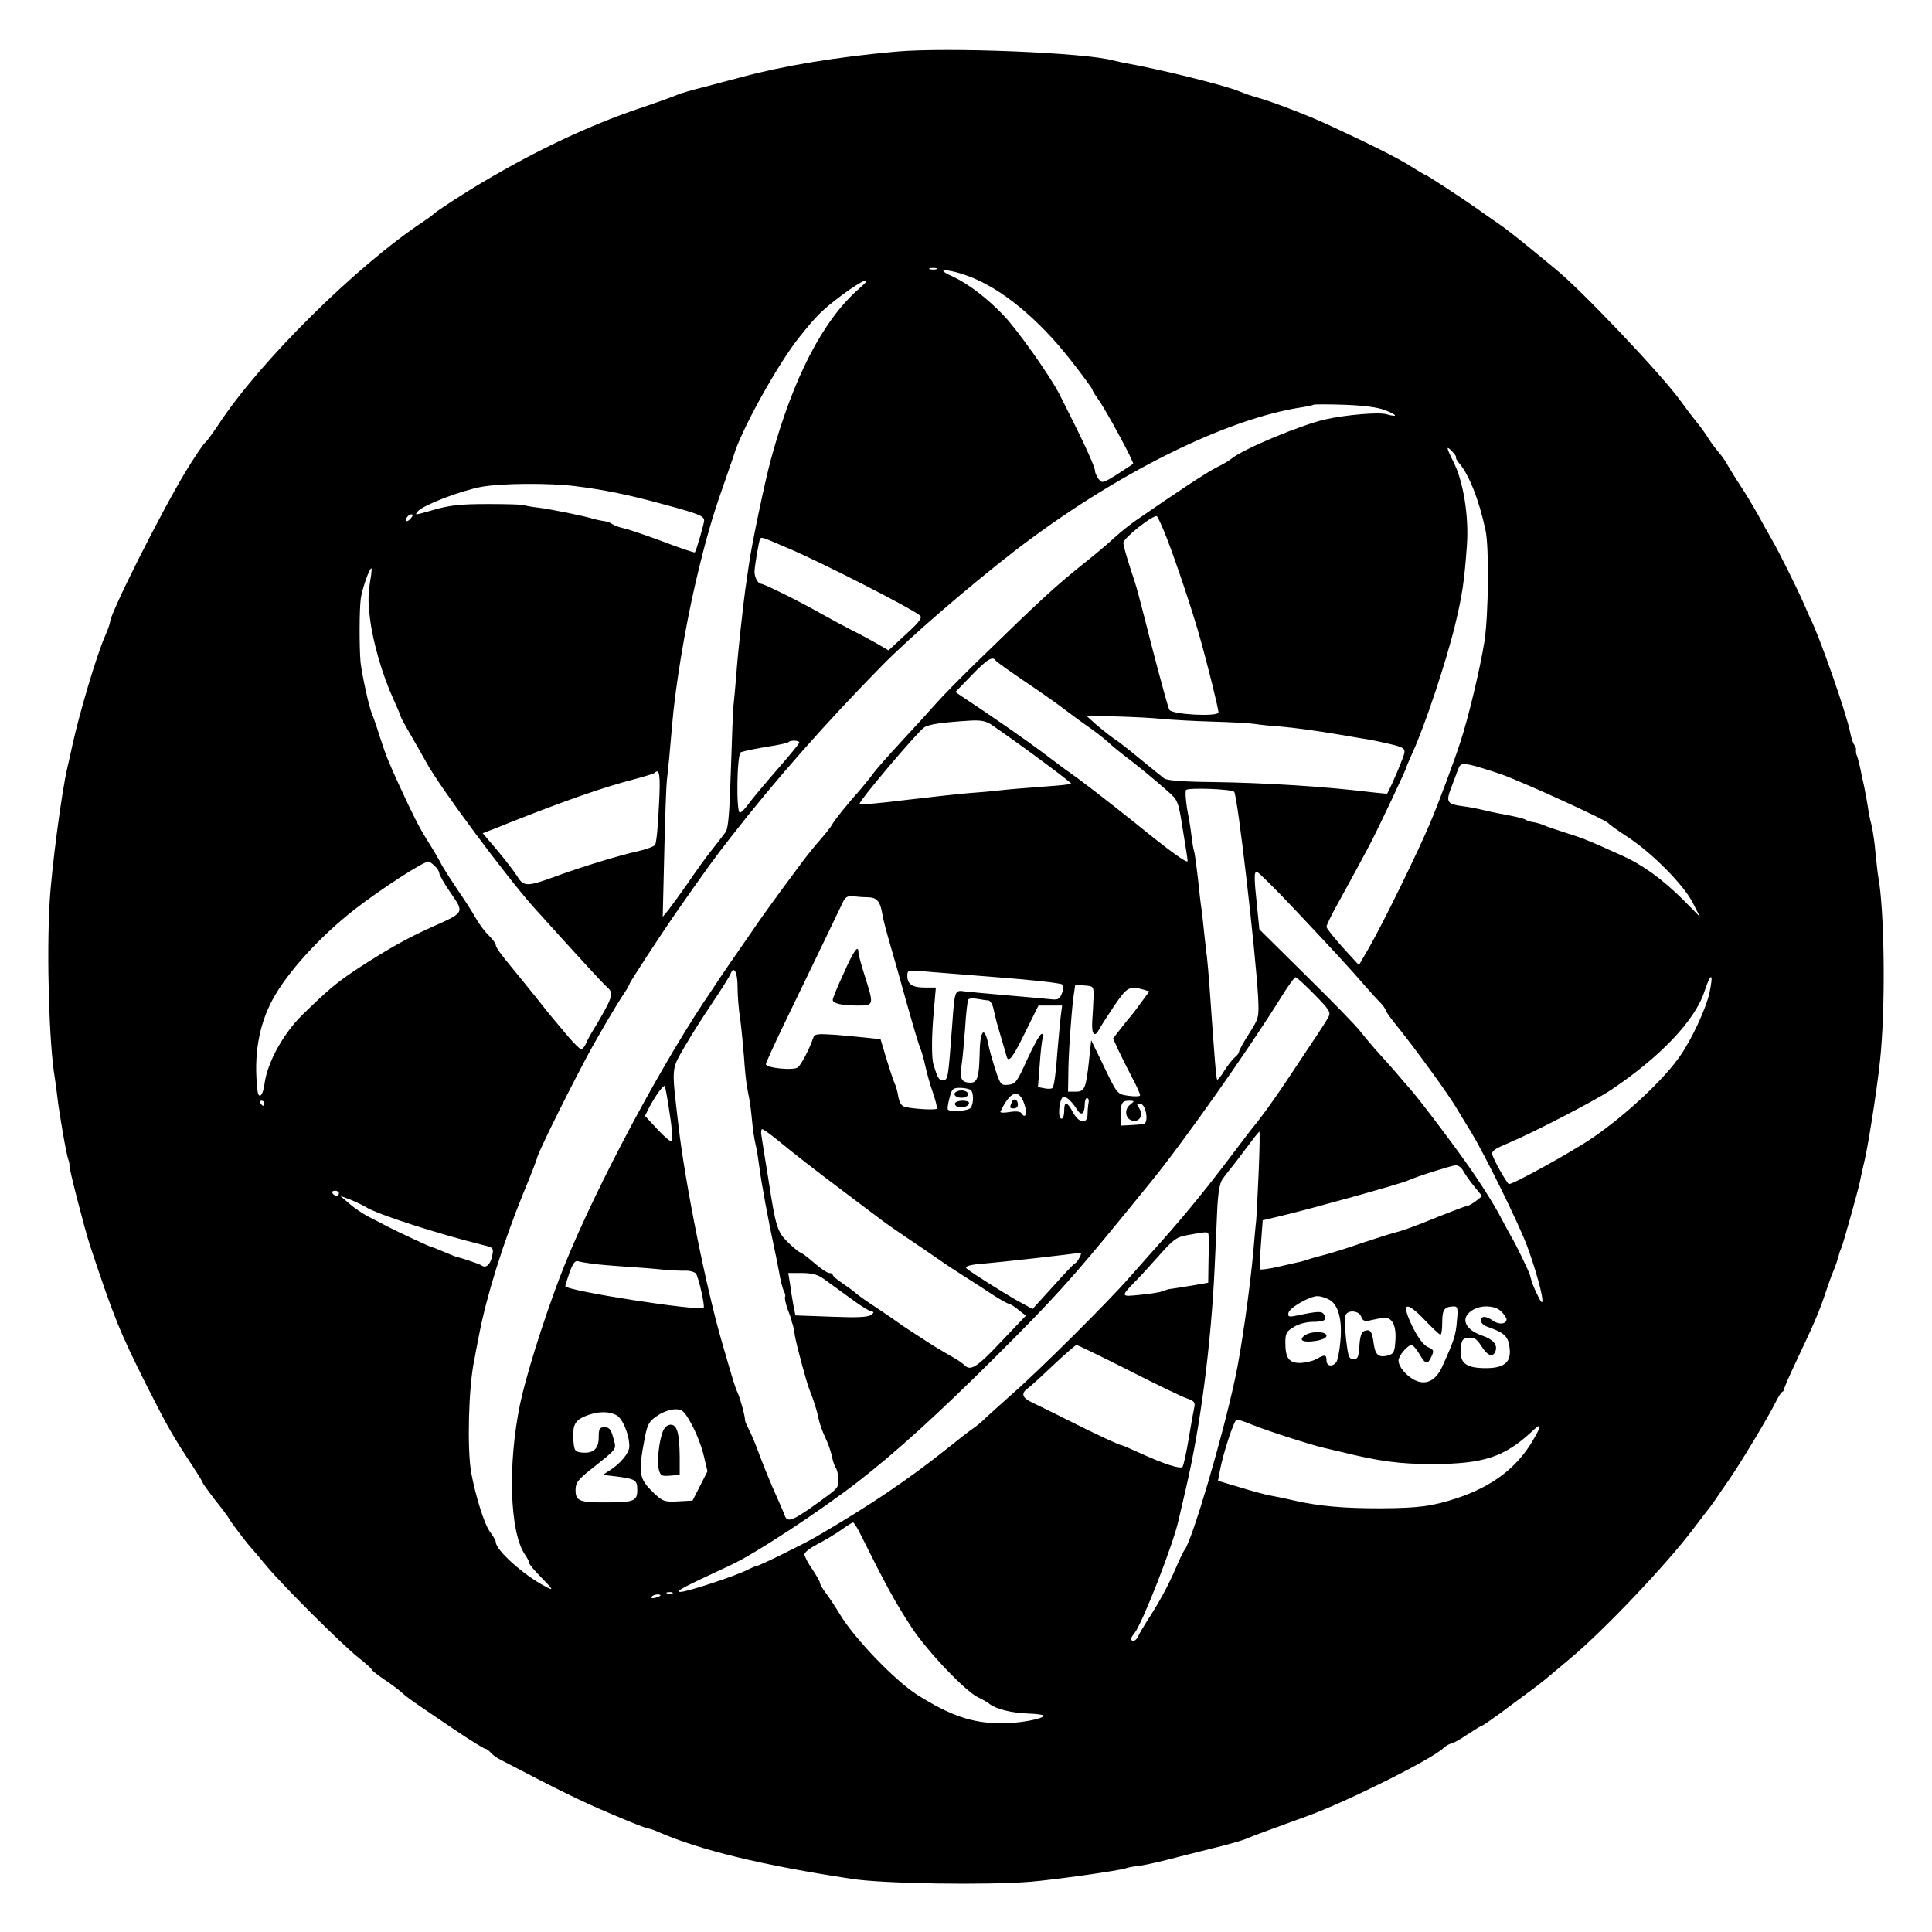 <svg xmlns="http://www.w3.org/2000/svg" fill="none" viewBox="0 0 400 400" height="400" width="400">
<path fill="black" d="M185.452 10.694C173.152 11.813 162.396 13.57 153.504 15.966C151.161 16.605 147.434 17.563 145.251 18.149C143.068 18.681 140.779 19.374 140.193 19.64C139.607 19.906 136.146 21.184 132.472 22.409C122.143 25.87 110.801 31.247 99.992 37.69C95.573 40.299 90.302 43.76 89.876 44.239C89.716 44.399 88.757 45.145 87.693 45.837C73.742 55.101 53.882 74.749 45.309 87.794C44.031 89.711 42.806 91.362 42.593 91.522C42.167 91.788 40.357 94.503 38.494 97.538C33.276 106.164 22.786 127.036 22.786 128.794C22.786 129.06 22.307 130.444 21.668 131.882C19.964 135.822 16.45 147.589 14.959 154.405C14.533 156.322 14.107 158.345 13.947 158.931C12.776 163.829 10.646 180.016 10.273 186.885C9.634 198.013 10.167 216.223 11.338 223.092C11.445 223.837 11.711 225.594 11.871 227.085C12.243 230.386 13.734 239.065 14.16 240.13C14.32 240.556 14.427 241.089 14.373 241.302C14.267 241.834 17.408 254.027 18.58 257.701C23.638 272.93 24.756 275.698 30.56 287.253C34.766 295.559 35.938 297.582 39.718 303.28C40.943 305.143 41.955 306.794 41.955 306.954C41.955 307.113 43.073 308.658 44.457 310.468C45.895 312.225 47.279 314.089 47.545 314.621C48.078 315.526 51.486 319.999 52.071 320.531C52.231 320.691 53.615 322.342 55.213 324.259C58.727 328.465 70.547 340.232 74.168 343.161C75.659 344.332 76.937 345.45 76.99 345.717C77.097 345.93 78.321 346.888 79.653 347.793C81.037 348.698 82.634 349.923 83.22 350.455C84.445 351.574 85.776 352.479 93.976 358.016C97.277 360.253 100.205 362.063 100.472 362.063C100.738 362.063 101.217 362.436 101.59 362.862C101.962 363.288 102.868 363.98 103.666 364.353C115.86 370.742 120.545 373.032 126.509 375.534C130.449 377.238 133.857 378.569 134.176 378.569C134.442 378.569 135.454 378.889 136.359 379.315C144.932 383.042 157.764 386.183 176.4 389.005C182.896 390.017 204.514 390.336 213.406 389.591C218.464 389.165 231.669 387.301 233.053 386.822C233.426 386.662 234.757 386.396 235.982 386.29C237.153 386.13 240.934 385.278 244.288 384.373C247.643 383.521 251.849 382.456 253.606 382.03C255.363 381.551 257.28 381.018 257.866 380.752C258.452 380.486 260.262 379.794 261.859 379.208C263.457 378.622 267.557 377.131 270.911 375.907C279.058 372.925 296.309 364.299 298.812 361.956C299.398 361.424 300.143 360.998 300.462 360.998C300.729 360.998 302.273 360.146 303.764 359.134C305.308 358.123 306.692 357.271 306.852 357.271C307.012 357.271 308.769 356.046 310.739 354.609C312.709 353.118 315.265 351.254 316.489 350.349C317.661 349.497 319.258 348.272 319.95 347.687C320.643 347.101 322.879 345.237 324.902 343.533C331.877 337.783 345.402 323.513 350.78 316.272C351.525 315.313 352.59 313.876 353.176 313.13C353.815 312.385 354.667 311.16 355.199 310.415C355.678 309.669 356.85 308.019 357.755 306.687C359.885 303.706 366.168 293.323 367.552 290.447C368.138 289.276 368.777 288.211 369.043 288.158C369.256 288.051 369.416 287.732 369.416 287.519C369.416 287.253 370.587 284.59 372.025 281.555C375.539 274.154 376.764 271.332 377.988 267.552C378.574 265.795 379.266 263.878 379.532 263.292C379.905 262.44 380.544 260.63 380.863 259.299C380.917 259.139 381.076 258.66 381.289 258.234C381.662 257.275 384.804 246.147 385.07 244.656C385.176 244.07 385.656 241.887 386.135 239.864C387.146 235.178 389.063 222.506 389.436 217.554C390.394 206.053 390.075 188.216 388.904 181.666C388.797 181.187 388.531 178.951 388.318 176.768C388.158 174.585 387.732 171.869 387.466 170.751C387.146 169.633 386.827 167.982 386.721 167.024C386.561 166.066 386.241 164.255 385.975 162.924C385.656 161.593 385.283 159.783 385.123 158.931C384.91 158.025 384.644 156.96 384.484 156.535C384.271 156.109 384.218 155.523 384.271 155.257C384.324 155.044 384.165 154.564 383.898 154.192C383.632 153.872 383.26 152.701 383.047 151.583C382.354 147.909 376.604 131.403 374.74 127.888C374.527 127.356 373.888 126.025 373.409 124.853C372.184 122.031 368.297 114.204 366.753 111.542C366.061 110.37 364.783 108.081 363.931 106.484C363.026 104.886 361.482 102.277 360.417 100.68C359.352 99.082 358.181 97.166 357.755 96.42C357.382 95.675 356.53 94.45 355.891 93.705C355.252 92.959 354.241 91.628 353.708 90.776C353.176 89.871 352.058 88.327 351.206 87.315C350.407 86.303 348.81 84.227 347.745 82.736C343.591 77.092 327.192 59.84 322.08 55.74C320.962 54.782 318.247 52.599 316.117 50.842C313.987 49.085 311.378 47.061 310.26 46.316C309.195 45.571 307.012 44.08 305.468 42.961C301.687 40.352 295.351 36.199 295.085 36.199C294.978 36.199 293.647 35.401 292.103 34.442C289.494 32.738 283.051 29.544 274.479 25.603C270.698 23.846 263.457 21.077 260.262 20.172C259.25 19.906 257.546 19.32 256.535 18.894C253.287 17.563 239.603 14.209 232.574 12.984C231.829 12.824 230.87 12.611 230.444 12.505C224.747 10.908 196.207 9.736 185.452 10.694ZM193.865 55.74C193.492 55.847 192.853 55.847 192.533 55.74C192.161 55.581 192.427 55.474 193.172 55.474C193.918 55.474 194.184 55.581 193.865 55.74ZM200.361 57.125C207.176 59.574 214.897 65.91 221.659 74.536C224.161 77.731 226.185 80.5 226.185 80.713C226.185 80.926 226.77 81.831 227.409 82.736C228.794 84.546 234.917 95.834 234.598 96.047C234.544 96.101 233.053 97.059 231.35 98.177C228.368 100.041 228.155 100.094 227.463 99.189C227.09 98.656 226.717 97.911 226.717 97.538C226.717 96.58 224.161 91.096 219.316 81.565C217.399 77.837 210.53 68.093 207.708 65.218C204.354 61.704 200.414 58.722 197.326 57.285C196.207 56.805 195.302 56.273 195.302 56.113C195.302 55.687 197.911 56.22 200.361 57.125ZM177.891 59.734C170.383 66.283 164.207 78.21 159.628 95.036C158.35 99.721 155.634 112.713 155.102 116.6C154.835 118.198 154.622 120.008 154.516 120.594C153.984 123.948 152.706 135.662 152.439 139.762C152.226 142.371 151.96 145.246 151.854 146.152C151.747 147.004 151.534 153.02 151.321 159.463C151.055 168.089 150.789 171.443 150.256 172.242C149.83 172.828 148.552 174.478 147.381 175.969C146.21 177.407 143.973 180.548 142.376 182.891C140.725 185.234 138.915 187.737 138.329 188.482L137.211 189.813L137.531 176.502C137.69 169.154 137.957 162.445 138.063 161.593C138.329 159.463 138.755 154.99 139.128 150.411C139.767 142.478 141.79 130.125 144.08 120.327C146.05 111.968 147.434 107.176 149.564 101.106C150.736 97.751 151.747 94.769 151.854 94.503C153.185 89.551 160.959 75.441 165.538 69.744C169.159 65.218 170.277 64.153 174.217 61.172C178.69 57.817 181.245 56.859 177.891 59.734ZM286.778 84.919C289.334 85.931 289.547 86.463 287.098 85.771C285.447 85.292 278.685 85.877 274.372 86.836C269.26 88.007 257.387 92.959 254.937 94.983C254.511 95.355 253.074 96.207 251.743 96.846C249.666 97.911 243.543 101.958 235.236 107.708C233.905 108.613 231.882 110.264 230.711 111.329C229.539 112.447 226.93 114.63 224.854 116.281C218.358 121.499 216.174 123.469 201.692 137.579C198.603 140.614 195.142 144.128 193.971 145.459C192.8 146.791 189.605 150.305 186.836 153.287C184.067 156.268 181.458 159.25 180.979 159.889C180.553 160.528 179.328 162.019 178.317 163.243C175.548 166.332 172.726 169.846 172.194 170.858C171.927 171.337 170.862 172.668 169.797 173.893C168.733 175.064 167.082 177.141 166.124 178.419C165.165 179.696 163.248 182.305 161.864 184.169C160.479 186.033 158.509 188.801 157.444 190.292C152.173 197.906 149.191 202.219 148.712 202.965C148.446 203.391 147.115 205.414 145.73 207.437C134.975 223.731 121.397 249.768 115.647 265.103C112.292 274.048 108.831 285.123 107.66 290.767C105.104 303.226 105.53 317.017 108.618 321.756C109.151 322.501 109.577 323.353 109.577 323.62C109.577 323.886 110.695 325.217 112.026 326.548C114.635 329.21 114.741 329.477 112.718 328.358C108.299 326.016 102.655 320.904 102.655 319.307C102.655 318.987 102.122 318.029 101.43 317.124C100.259 315.579 98.395 309.509 97.543 304.824C96.691 299.819 97.011 287.04 98.182 281.662C98.288 280.916 98.768 278.52 99.194 276.337C100.738 268.297 104.199 257.222 108.299 247.159C109.896 243.325 111.174 239.971 111.174 239.811C111.174 239.172 116.232 228.789 120.918 219.897C123.048 215.797 127.627 207.97 129.384 205.414C129.916 204.615 130.342 203.817 130.342 203.71C130.342 203.391 136.998 193.221 140.299 188.482C146.476 179.643 147.913 177.673 151.321 173.307C160.692 161.273 171.129 149.506 182.523 137.899C188.487 131.829 200.307 121.659 209.891 114.204C230.604 98.231 253.926 86.57 269.846 84.28C270.858 84.12 271.816 83.907 271.923 83.801C272.029 83.694 274.905 83.694 278.312 83.801C282.519 83.961 285.234 84.333 286.778 84.919ZM301.474 94.716C301.368 94.823 301.581 95.302 302.007 95.781C304.083 98.124 306.16 103.289 307.544 109.678C308.343 113.193 308.183 127.356 307.331 132.84C306.426 138.537 303.923 148.974 302.273 153.872C301.048 157.653 297.8 166.385 296.096 170.378C293.7 176.129 286.246 191.357 283.477 196.149L281.347 199.823L277.993 196.149C276.182 194.126 274.638 192.209 274.638 191.89C274.638 191.57 275.597 189.547 276.821 187.364C280.069 181.454 281.72 178.419 283.584 174.904C285.5 171.23 291.144 159.25 291.144 158.931C291.144 158.824 291.73 157.44 292.422 155.896C294.978 150.358 299.451 136.887 301.261 129.379C302.752 123.256 303.178 120.274 303.71 112.873C304.136 106.856 302.965 99.668 300.942 95.675C299.398 92.586 299.344 92.107 300.675 93.492C301.208 94.024 301.581 94.61 301.474 94.716ZM118.895 100.627C124.965 101.372 129.97 102.384 137.158 104.354C144.506 106.324 145.784 106.803 145.784 107.761C145.784 108.4 144.186 113.938 143.867 114.364C143.814 114.47 140.885 113.512 137.424 112.181C133.963 110.903 130.289 109.625 129.277 109.412C128.266 109.199 127.148 108.773 126.775 108.507C126.455 108.241 125.604 107.921 124.911 107.868C124.219 107.761 123.314 107.548 122.888 107.442C121.397 106.91 114.102 105.419 111.44 105.099C110.003 104.939 108.618 104.673 108.405 104.567C108.245 104.46 104.997 104.354 101.217 104.354C95.307 104.354 93.124 104.567 89.343 105.685C85.776 106.697 85.829 106.697 86.521 105.845C87.639 104.567 95.36 101.585 99.726 100.786C103.879 100.041 113.623 99.988 118.895 100.627ZM85.084 107.282C84.711 107.761 84.285 107.974 84.178 107.868C83.806 107.495 84.551 106.484 85.19 106.484C85.51 106.484 85.51 106.803 85.084 107.282ZM241.519 111.276C243.436 116.174 246.951 126.664 248.441 132.041C249.986 137.473 252.275 146.737 252.275 147.483C252.275 148.441 242.638 147.962 242.105 146.95C241.839 146.524 240.348 140.987 238.697 134.704C235.183 121.02 235.662 122.617 233.959 117.452C233.213 115.163 232.574 112.873 232.574 112.394C232.574 111.382 239.017 106.324 239.549 106.91C239.762 107.123 240.668 109.093 241.519 111.276ZM163.195 113.512C170.01 116.387 188.54 125.865 190.457 127.409C190.989 127.888 190.457 128.687 187.528 131.349L183.961 134.651L181.778 133.373C180.553 132.68 178.157 131.349 176.4 130.497C174.643 129.592 171.874 128.101 170.277 127.196C165.911 124.694 158.19 120.86 157.551 120.86C156.912 120.86 156.113 119.316 156.22 118.198C156.326 116.653 157.125 112.074 157.338 111.648C157.657 111.116 157.498 111.063 163.195 113.512ZM76.831 119.103C76.192 122.883 76.138 124.321 76.618 128.155C77.203 132.947 79.173 139.762 81.41 144.661C82.261 146.524 82.954 148.175 82.954 148.335C82.954 148.494 83.965 150.358 85.19 152.435C86.415 154.564 87.799 156.96 88.278 157.866C90.941 162.818 104.891 181.613 110.641 188.003C119.906 198.279 124.911 203.71 125.71 204.402C127.201 205.627 126.881 206.532 122.515 213.774C122.143 214.359 121.61 215.371 121.344 216.01C121.024 216.702 120.598 217.235 120.332 217.235C120.066 217.235 118.788 215.957 117.51 214.466C116.232 212.922 114.848 211.271 114.475 210.845C114.102 210.419 112.505 208.449 111.014 206.532C109.47 204.615 106.968 201.527 105.477 199.717C103.933 197.906 102.655 196.096 102.655 195.723C102.655 195.351 102.016 194.499 101.27 193.753C100.525 193.061 99.247 191.41 98.501 190.079C97.756 188.748 96.105 186.192 94.881 184.435C93.656 182.625 92.112 180.229 91.473 179.111C90.887 177.939 89.556 175.703 88.544 174.106C86.734 171.23 85.563 168.888 82.688 162.658C80.345 157.546 79.919 156.481 78.641 152.541C78.002 150.465 77.256 148.335 76.99 147.749C76.351 146.205 74.914 139.549 74.647 137.1C74.381 134.012 74.381 126.238 74.701 123.895C74.967 121.978 76.458 117.665 76.884 117.665C76.99 117.665 76.937 118.304 76.831 119.103ZM206.164 136.78C206.324 137.047 209.199 139.07 212.501 141.306C215.749 143.489 219.529 146.152 220.86 147.217C222.191 148.228 224.215 149.719 225.386 150.518C226.557 151.316 228.368 152.701 229.379 153.606C230.391 154.564 231.882 155.736 232.627 156.322C234.811 157.919 239.549 161.806 241.839 163.882C243.862 165.64 243.969 165.906 244.874 171.656C245.406 174.904 245.886 177.886 245.886 178.259C245.886 178.898 242.212 176.235 234.811 170.219C229.273 165.799 223.842 161.593 221.393 159.889C220.647 159.41 218.145 157.493 215.802 155.736C212.234 153.074 205.366 148.281 199.136 144.182L197.805 143.276L201.159 139.815C204.407 136.461 205.525 135.769 206.164 136.78ZM240.827 148.867C242.584 149.027 247.164 149.293 250.944 149.4C254.778 149.506 258.718 149.719 259.729 149.879C260.741 150.039 263.137 150.305 265.001 150.411C268.462 150.731 272.083 151.21 278.099 152.222C279.856 152.541 282.146 152.914 283.158 153.074C284.169 153.233 286.352 153.712 287.95 154.085C290.399 154.671 290.878 154.937 290.772 155.842C290.665 156.641 288.376 162.125 287.204 164.308C287.151 164.362 285.607 164.202 283.69 163.989C273.999 162.818 262.072 162.072 250.944 161.912C244.874 161.859 241.626 161.593 241.04 161.167C240.561 160.794 238.431 159.09 236.301 157.333C234.172 155.576 231.722 153.606 230.764 153.02C229.859 152.381 228.155 151.05 226.983 150.039L224.907 148.175L231.243 148.335C234.757 148.441 239.07 148.654 240.827 148.867ZM205.259 150.039C211.489 154.298 221.925 162.072 221.765 162.232C221.606 162.338 220.221 162.551 218.677 162.658C212.234 163.137 207.708 163.51 206.218 163.723C205.366 163.829 202.81 164.042 200.627 164.202C198.444 164.362 192.48 165.054 187.422 165.64C182.363 166.278 178.051 166.651 177.944 166.491C177.571 166.119 189.818 151.689 191.309 150.624C192.32 149.932 195.036 149.559 200.999 149.187C203.076 149.08 204.141 149.293 205.259 150.039ZM165.485 153.712C165.485 153.979 163.355 156.535 160.799 159.463C158.243 162.392 155.581 165.586 154.942 166.491C154.25 167.45 153.451 168.249 153.185 168.249C152.386 168.249 152.546 156.002 153.398 155.736C154.303 155.416 156.752 154.937 160.054 154.405C161.651 154.138 163.035 153.819 163.248 153.659C163.674 153.18 165.485 153.287 165.485 153.712ZM310.845 160.315C315.691 162.072 332.57 169.793 332.996 170.432C333.102 170.645 334.966 171.976 337.096 173.36C342.101 176.661 348.543 183.157 350.46 186.885L351.951 189.813L348.33 186.139C344.177 182.039 340.024 179.004 335.818 177.141C328.896 173.999 327.671 173.52 324.263 172.455C322.293 171.816 320.217 171.124 319.631 170.858C319.045 170.591 318.087 170.325 317.501 170.219C316.915 170.165 316.223 169.952 315.904 169.739C315.371 169.42 313.508 168.994 310.579 168.462C309.727 168.302 308.13 167.982 307.118 167.716C306.053 167.45 304.136 167.077 302.859 166.917C299.664 166.491 299.344 166.066 300.356 163.35C300.835 162.072 301.474 160.368 301.794 159.516C302.326 158.132 302.486 158.025 304.349 158.345C305.414 158.558 308.343 159.463 310.845 160.315ZM136.412 167.024C136.253 171.071 135.88 174.638 135.614 174.958C135.348 175.277 133.75 175.863 132.1 176.235C128.213 177.087 120.172 179.537 114.582 181.613C109.151 183.583 108.352 183.583 107.074 181.4C106.488 180.495 104.678 178.099 102.974 176.076L99.939 172.508L101.324 171.976C102.069 171.71 103.826 171.017 105.21 170.432C116.924 165.799 124.752 163.03 131.354 161.327C133.537 160.741 135.454 160.155 135.56 159.995C136.572 158.984 136.785 160.528 136.412 167.024ZM255.523 163.936C256.215 164.681 259.942 196.895 260.475 206.373C260.688 210.685 260.635 210.792 258.611 213.987C257.44 215.797 256.535 217.501 256.535 217.714C256.535 217.98 256.162 218.513 255.683 218.885C255.204 219.311 254.192 220.536 253.5 221.654C252.808 222.825 252.115 223.624 252.009 223.518C251.796 223.358 251.53 220.11 250.411 204.189C250.252 201.847 249.986 199.078 249.879 198.066C249.719 197.055 249.506 194.765 249.293 193.008C249.134 191.251 248.867 189.068 248.761 188.216C248.601 187.311 248.282 184.435 248.015 181.826C247.696 179.164 247.376 176.661 247.217 176.235C247.057 175.809 246.844 174.372 246.684 173.041C246.525 171.71 246.312 170.272 246.205 169.846C245.566 166.598 245.3 163.989 245.566 163.563C245.886 163.03 254.991 163.35 255.523 163.936ZM89.982 179.27C90.515 179.75 90.941 180.442 90.941 180.761C90.941 181.134 92.005 182.998 93.337 184.914C96.159 189.014 96.212 188.908 89.397 191.943C84.285 194.232 80.345 196.469 74.168 200.462C69.695 203.444 68.311 204.562 62.667 210.046C58.674 213.933 55.373 219.95 54.787 224.263C54.467 226.925 53.509 227.777 53.296 225.647C52.497 218.566 53.562 212.283 56.437 206.958C59.472 201.314 66.235 193.913 73.37 188.322C78.96 184.009 87.639 178.365 88.757 178.365C88.864 178.365 89.45 178.738 89.982 179.27ZM268.089 188.322C276.076 196.788 279.803 200.835 282.678 204.189C283.69 205.308 285.021 206.852 285.713 207.491C286.352 208.183 286.885 208.928 286.885 209.141C286.885 209.354 287.79 210.632 288.908 212.017C293.008 217.075 299.877 226.553 301.527 229.375C301.794 229.854 303.231 232.197 304.669 234.539C307.438 239.119 314.2 252.856 316.063 257.701C318.885 265.209 320.536 272.93 318.3 268.084C317.714 266.913 317.182 265.582 317.075 265.156C316.969 264.73 316.809 264.197 316.756 263.984C316.596 263.292 313.508 256.956 312.922 256.104C312.656 255.678 311.964 254.347 311.325 253.175C309.94 250.46 308.29 247.691 305.255 243.165C302.273 238.746 294.339 228.203 292.209 225.754C291.57 225.009 289.92 223.145 288.589 221.548C287.204 220.003 285.394 217.98 284.542 217.022C283.743 216.116 282.412 214.519 281.613 213.507C280.868 212.496 275.863 207.331 270.485 202.06L260.741 192.422L260.262 187.683C259.623 181.666 259.623 180.495 260.209 180.495C260.475 180.495 264.042 184.009 268.089 188.322ZM179.701 185.766C181.618 185.82 182.257 186.618 182.736 189.547C182.896 190.559 183.641 193.327 184.334 195.67C185.026 198.013 186.57 203.497 187.795 207.917C189.019 212.283 190.244 216.383 190.51 216.968C190.776 217.554 191.256 219.205 191.575 220.696C191.894 222.133 192.587 224.689 193.172 226.286C193.705 227.884 194.078 229.321 193.971 229.534C193.758 229.854 189.552 229.641 187.528 229.215C186.676 229.055 186.25 228.416 185.984 227.032C185.824 225.967 185.452 224.689 185.185 224.21C184.973 223.731 184.227 221.494 183.535 219.258L182.31 215.158L179.861 214.892C178.53 214.732 175.495 214.466 173.099 214.253C169.105 213.987 168.679 214.04 168.36 214.892C167.614 217.128 165.911 220.376 165.218 220.962C164.366 221.707 158.563 221.122 158.563 220.323C158.563 220.057 160.266 216.329 162.343 212.017C164.42 207.704 167.934 200.462 170.117 195.936C172.3 191.41 174.323 187.151 174.643 186.512C175.069 185.713 175.601 185.447 176.613 185.553C177.358 185.66 178.743 185.766 179.701 185.766ZM152.706 204.349C152.706 206 152.919 208.928 153.238 210.845C153.504 212.762 153.824 216.329 154.037 218.832C154.196 221.335 154.463 223.944 154.622 224.689C154.729 225.434 154.942 226.606 155.102 227.351C155.261 228.097 155.528 230.12 155.687 231.877C155.847 233.634 156.167 235.924 156.433 236.936C156.699 237.947 157.019 240.13 157.231 241.728C157.551 244.496 159.202 253.335 160.213 257.968C160.479 259.139 160.959 261.535 161.278 263.239C161.544 264.943 162.024 266.806 162.29 267.286C162.556 267.818 162.663 268.351 162.556 268.457C162.396 268.617 162.609 269.735 163.035 270.96C163.514 272.184 163.887 273.249 163.887 273.409C163.887 273.569 163.994 273.941 164.153 274.314C164.26 274.687 164.473 275.698 164.579 276.604C164.952 278.68 167.029 286.401 167.614 287.785C168.413 289.755 169.159 292.045 169.478 293.749C169.691 294.707 170.277 296.411 170.862 297.636C171.448 298.807 172.034 300.564 172.247 301.523C172.407 302.428 172.779 303.493 172.992 303.812C173.258 304.132 173.525 305.143 173.578 306.102C173.738 307.699 173.418 308.125 171.342 309.669C164.26 314.887 163.035 315.473 162.45 313.716C162.29 313.237 161.491 311.373 160.692 309.616C159.894 307.859 158.456 304.398 157.498 301.895C156.593 299.393 155.474 296.73 155.048 295.932C154.622 295.133 154.25 294.281 154.25 294.068C154.303 293.323 153.238 289.436 152.706 288.318C152.226 287.306 151.907 286.294 149.564 278.201C146.263 266.966 141.843 245.082 140.459 232.942C139.021 220.696 138.968 221.548 141.684 216.809C143.015 214.466 145.677 210.313 147.541 207.544C149.404 204.775 151.108 202.06 151.268 201.58C151.96 199.823 152.706 201.314 152.706 204.349ZM206.431 202.326C213.565 202.858 219.635 203.55 219.902 203.817C220.168 204.083 220.168 204.882 219.848 205.68C219.369 206.905 219.05 207.065 217.293 206.852C216.174 206.745 212.181 206.373 208.347 206.053C204.567 205.734 200.627 205.361 199.722 205.254C197.698 204.935 197.645 205.041 197.166 211.91C196.261 223.837 196.314 223.624 195.089 223.624C194.397 223.624 194.078 223.092 193.279 220.429C192.853 219.098 192.853 214.626 193.332 209.354L193.758 204.456H191.415C188.859 204.456 187.848 203.763 187.848 202.006C187.848 200.888 188.008 200.835 190.67 201.048C192.161 201.208 199.296 201.74 206.431 202.326ZM272.136 205.893C275.224 209.035 275.543 209.567 275.064 210.526C274.532 211.537 272.881 214.04 266.119 224.157C263.563 227.99 260.848 231.717 259.304 233.528C258.824 234.114 257.227 236.243 255.736 238.213C250.411 245.295 245.726 251.099 240.561 256.903C238.964 258.66 235.982 262.068 233.905 264.41C229.379 269.575 215.216 283.685 209.412 288.744C207.069 290.82 204.673 293.003 204.034 293.589C203.449 294.228 202.277 295.186 201.425 295.772C200.574 296.358 198.124 298.275 195.941 300.032C187.954 306.368 180.287 311.586 168.946 318.188C166.39 319.679 157.072 324.259 156.539 324.259C156.326 324.259 155.528 324.631 154.676 325.057C152.28 326.282 142.269 329.583 140.885 329.583C139.66 329.53 141.098 328.784 151.374 323.992C156.326 321.703 169.691 312.917 177.678 306.741C185.665 300.511 194.131 292.844 206.164 280.863C218.091 268.989 221.978 264.677 232.894 251.312C235.396 248.224 237.792 245.295 238.271 244.709C244.927 236.563 258.452 217.394 265.267 206.426C266.651 204.189 267.983 202.326 268.249 202.326C268.462 202.326 270.219 203.923 272.136 205.893ZM353.921 205.574C353.282 208.609 350.354 214.998 347.958 218.459C344.656 223.358 336.616 230.866 329.748 235.551C325.754 238.32 312.869 245.455 312.39 245.135C311.91 244.869 309.408 240.45 308.982 239.119C308.769 238.32 309.354 237.894 312.283 236.669C317.235 234.593 330.227 227.884 333.475 225.701C343.751 218.832 350.993 211.218 352.909 205.201C354.241 201.154 354.826 201.367 353.921 205.574ZM226.398 206.585C226.344 207.917 226.238 210.1 226.131 211.484C225.972 214.146 226.611 214.892 227.516 213.188C227.835 212.602 229.22 210.419 230.657 208.289C233.32 204.349 233.799 204.083 236.727 204.882L237.952 205.254L236.195 207.65C235.236 208.982 234.331 210.153 234.172 210.313C234.012 210.472 233.107 211.591 232.148 212.815L230.444 214.998L231.509 217.341C232.095 218.566 233.373 221.175 234.385 223.092C235.396 224.955 236.142 226.659 236.035 226.819C235.929 227.032 234.811 227.032 233.639 226.872C231.243 226.499 231.403 226.766 227.995 219.631L225.918 215.371L225.492 219.364C224.854 225.328 224.587 226.02 222.724 226.02H221.126L221.18 222.559C221.18 218.619 221.765 210.206 222.245 206.426L222.617 203.87L224.534 204.03C226.451 204.189 226.451 204.189 226.398 206.585ZM204.62 207.118C204.993 207.118 205.472 207.917 205.685 208.822C206.271 211.431 206.271 211.431 207.282 214.839C207.815 216.596 208.294 218.353 208.401 218.672C208.773 220.163 209.625 219.098 212.234 213.774L215.003 208.183H217.452H219.902L219.582 210.685C219.422 212.123 219.156 215.158 218.943 217.501C218.624 222.186 218.251 224.689 217.932 225.221C217.772 225.434 217.08 225.488 216.281 225.328L214.897 225.062L215.269 220.323C215.429 217.714 215.749 215.211 215.908 214.732C216.121 214.2 216.015 213.987 215.589 214.093C215.216 214.253 213.938 216.596 212.66 219.364C210.584 223.997 210.264 224.423 208.773 224.583C207.229 224.742 207.123 224.583 206.058 221.388C205.472 219.524 204.78 217.181 204.62 216.17C203.768 212.123 202.863 213.348 202.81 218.566C202.703 222.985 202.331 224.157 200.946 224.157C199.083 224.157 198.603 223.305 199.083 220.536C199.296 219.151 199.615 215.637 199.828 212.709C199.988 209.833 200.307 207.224 200.467 206.958C200.627 206.692 201.479 206.639 202.331 206.798C203.236 206.958 204.247 207.118 204.62 207.118ZM138.649 230.546C139.128 233.528 139.341 236.137 139.128 236.297C138.915 236.51 137.584 235.391 136.146 233.847L133.537 231.025L134.389 229.321C135.614 226.979 137.318 224.583 137.637 224.849C137.744 225.009 138.223 227.564 138.649 230.546ZM200.946 225.647C201.585 226.073 201.638 228.363 200.999 229.321C200.574 230.014 196.846 230.28 196.261 229.747C196.101 229.588 196.261 228.523 196.58 227.351C197.059 225.434 197.272 225.221 198.763 225.221C199.615 225.221 200.627 225.434 200.946 225.647ZM212.075 228.576C212.714 230.44 212.341 231.824 211.489 230.493C211.276 230.12 210.371 230.014 209.04 230.227C207.868 230.44 207.016 230.386 207.123 230.173C209.146 225.86 210.956 225.275 212.075 228.576ZM222.83 229.481C223.789 231.185 224.587 230.759 224.587 228.523C224.587 227.884 224.8 227.351 225.067 227.351C225.333 227.351 225.492 227.777 225.386 228.256C225.28 228.789 225.173 229.854 225.173 230.653C225.12 232.836 223.416 232.623 222.138 230.28C220.913 227.99 220.328 227.884 220.328 230.014C220.328 230.866 220.115 231.611 219.795 231.611C219.209 231.611 219.103 229.854 219.582 228.044C219.848 227.085 220.115 226.925 220.913 227.351C221.446 227.671 222.298 228.629 222.83 229.481ZM54.733 228.416C54.733 228.682 54.627 228.949 54.52 228.949C54.361 228.949 54.095 228.682 53.935 228.416C53.775 228.097 53.882 227.884 54.148 227.884C54.467 227.884 54.733 228.097 54.733 228.416ZM234.012 228.682C232.627 229.694 233 231.824 234.598 232.037C236.035 232.25 236.727 230.812 235.822 229.375C235.236 228.469 235.29 228.363 236.142 228.523C237.313 228.736 237.899 232.623 236.727 232.729C236.355 232.782 235.13 232.889 234.065 232.942L232.042 233.049V230.812C232.042 228.31 232.308 227.884 233.852 227.884C234.917 227.937 234.917 227.937 234.012 228.682ZM161.757 236.669C163.674 238.267 169.052 242.473 173.738 245.987C178.423 249.502 182.523 252.59 182.789 252.803C183.109 253.069 185.931 255.039 189.179 257.222C192.374 259.352 195.249 261.375 195.568 261.588C195.835 261.801 197.645 262.973 199.562 264.197C201.479 265.422 204.247 267.179 205.738 268.191C207.229 269.149 208.667 269.948 208.933 269.948C209.199 270.001 210.104 270.534 210.903 271.226L212.394 272.397L207.229 277.828C202.277 283.1 200.946 283.898 199.722 282.674C199.402 282.354 198.657 281.822 198.071 281.449C194.237 279.266 192.746 278.307 191.522 277.509C190.776 277.03 189.339 276.071 188.327 275.432C187.315 274.793 186.304 274.101 185.984 273.835C185.718 273.622 183.695 272.237 181.618 270.853C179.488 269.469 177.465 268.031 177.092 267.658C176.719 267.286 175.495 266.434 174.43 265.688C173.312 264.943 172.407 264.197 172.407 263.931C172.407 263.718 172.087 263.558 171.661 263.558C171.288 263.558 169.851 262.6 168.52 261.429C167.188 260.257 165.911 259.299 165.644 259.299C165.431 259.245 164.313 258.34 163.195 257.275C160.905 254.986 160.639 254.24 159.042 243.857C158.403 239.917 157.764 236.03 157.657 235.178C157.498 234.38 157.604 233.741 157.817 233.794C158.083 233.794 159.841 235.072 161.757 236.669ZM260.581 242.899C260.368 247.691 260.155 252.43 259.996 253.442C259.889 254.453 259.676 256.849 259.517 258.766C258.878 266.167 256.961 279.852 255.683 285.549C253.021 297.955 246.791 318.987 245.247 320.904C244.98 321.223 244.129 323.034 243.33 324.897C241.839 328.358 239.869 331.979 237.42 335.706C236.674 336.878 235.875 338.262 235.662 338.741C235.449 339.274 235.023 339.7 234.704 339.7C233.959 339.7 234.012 339.167 234.864 338.156C236.514 336.132 243.01 319.466 244.022 314.674C244.129 314.248 244.821 311.213 245.566 308.019C248.548 295.24 250.731 278.414 251.476 262.493C251.636 258.82 251.902 253.442 252.009 250.566C252.169 246.999 252.541 244.922 253.074 244.177C253.5 243.538 254.671 242.047 255.63 240.876C256.535 239.651 258.079 237.681 258.931 236.51C259.836 235.285 260.635 234.327 260.741 234.273C260.848 234.273 260.794 238.16 260.581 242.899ZM302.912 242.367C303.284 243.059 304.296 244.496 305.201 245.615L306.852 247.638L305.521 248.703C304.775 249.235 303.977 249.715 303.657 249.715C303.391 249.715 300.729 250.726 297.8 251.898C292.635 254.027 290.133 254.879 288.429 255.305C287.95 255.412 285.074 256.317 282.039 257.329C279.004 258.394 275.437 259.512 274.106 259.831C272.775 260.151 271.337 260.577 270.911 260.736C270.485 260.896 269.74 261.109 269.314 261.216C268.888 261.322 266.864 261.748 264.841 262.227C262.818 262.706 261.061 262.919 260.901 262.813C260.794 262.653 260.848 260.31 261.061 257.595L261.433 252.643L265.48 251.685C272.083 250.087 289.707 245.189 291.411 244.443C293.274 243.591 300.409 241.355 301.368 241.248C301.9 241.248 302.592 241.728 302.912 242.367ZM70.175 247.052C70.175 247.318 69.962 247.585 69.695 247.585C69.376 247.585 69.003 247.318 68.844 247.052C68.684 246.733 68.897 246.52 69.323 246.52C69.802 246.52 70.175 246.733 70.175 247.052ZM75.766 249.927C78.162 251.418 90.355 255.359 99.939 257.755C102.175 258.287 102.229 258.394 101.909 259.991C101.536 261.801 100.631 262.653 99.726 262.014C99.3 261.695 95.999 260.577 94.135 260.097C93.976 260.044 92.964 259.618 91.793 259.139C90.674 258.66 89.663 258.234 89.503 258.234C89.183 258.234 82.688 255.199 80.291 253.974C79.28 253.442 77.469 252.483 76.298 251.898C75.127 251.312 73.316 250.087 72.305 249.182L70.441 247.585L72.571 248.383C73.742 248.863 75.18 249.555 75.766 249.927ZM250.199 255.572C250.252 255.838 250.252 256.583 250.252 257.169C250.252 257.755 250.252 259.884 250.199 261.908L250.145 265.582L246.418 266.221C244.395 266.54 242.531 266.86 242.318 266.86C242.052 266.86 241.36 267.073 240.721 267.339C240.135 267.552 237.952 267.925 235.982 268.084C231.935 268.51 231.935 268.51 235.343 264.996C236.142 264.197 238.218 261.908 240.029 259.884C243.01 256.53 243.596 256.104 246.045 255.678C249.879 254.986 250.145 254.986 250.199 255.572ZM223.522 260.31C223.256 260.896 222.83 261.429 222.617 261.535C222.351 261.588 220.328 263.771 217.985 266.38L213.778 271.013L210.371 269.149C207.602 267.552 201.053 263.452 200.148 262.653C199.562 262.174 200.946 261.801 203.928 261.588C206.644 261.375 222.032 259.671 223.682 259.352C223.895 259.352 223.842 259.778 223.522 260.31ZM122.622 261.642C123.793 261.801 126.775 262.068 129.277 262.227C131.78 262.387 135.348 262.653 137.264 262.866C139.181 263.026 141.364 263.132 142.11 263.079C142.908 263.079 143.76 263.345 144.08 263.665C144.612 264.357 145.997 270.427 145.677 270.747C144.825 271.545 117.031 267.232 117.031 266.274C117.031 266.114 117.457 264.836 117.936 263.399C118.575 261.642 119.054 260.949 119.64 261.109C120.119 261.269 121.45 261.482 122.622 261.642ZM170.916 265.049C172.034 265.848 174.43 267.605 176.347 268.989C178.264 270.427 180.127 271.545 180.5 271.545C180.979 271.598 180.979 271.758 180.34 272.237C179.754 272.717 177.465 272.823 172.087 272.61L164.686 272.344L164.26 270.214C164.047 269.043 163.727 267.073 163.568 265.795L163.195 263.558H166.07C168.36 263.612 169.372 263.878 170.916 265.049ZM275.118 269.043C277.088 270.001 277.94 273.249 277.514 277.669C277.354 279.692 276.928 281.715 276.662 282.035C275.81 283.1 274.638 282.833 274.638 281.662C274.638 280.437 274.319 280.384 272.508 281.396C271.763 281.822 270.272 282.141 269.207 282.194C266.864 282.194 266.119 281.183 266.119 277.988C266.119 276.071 266.332 275.645 267.876 274.74C268.835 274.101 270.538 273.675 271.816 273.675C274.212 273.675 274.851 273.249 274.106 272.131C273.68 271.439 272.934 271.439 268.355 272.397C266.811 272.717 266.598 272.61 266.758 271.811C266.971 270.747 271.177 268.351 272.775 268.351C273.36 268.351 274.425 268.67 275.118 269.043ZM295.085 273.409C296.629 275.006 298.013 276.337 298.226 276.337C298.439 276.337 298.599 275.166 298.599 273.728C298.599 271.119 299.078 270.48 301.101 270.48C301.794 270.48 301.9 271.013 301.634 273.515C301.421 276.444 300.995 277.669 298.546 283.046C297.214 285.922 295.138 286.88 292.848 285.709C291.038 284.75 289.547 282.94 289.547 281.662C289.547 280.704 291.464 278.467 292.263 278.467C292.529 278.467 293.274 279.319 293.86 280.331C295.191 282.567 295.564 282.62 296.363 280.863C296.948 279.639 296.842 279.426 295.617 278.893C294.765 278.52 293.647 277.03 292.689 275.166C289.92 269.682 290.878 268.989 295.085 273.409ZM310.845 271.545C311.431 272.131 311.91 272.876 311.91 273.143C311.91 274.154 310.366 274.314 309.142 273.462C307.651 272.397 306.586 272.397 306.586 273.409C306.586 273.888 307.225 274.474 308.077 274.74C311.378 275.911 312.177 276.604 312.496 278.733C313.028 281.928 311.591 283.259 307.651 283.259C303.551 283.259 302.22 282.248 302.433 279.372C302.592 277.402 302.752 277.136 304.03 276.976C305.201 276.817 305.734 277.189 306.692 278.68C308.023 280.757 309.088 281.129 309.621 279.745C310.1 278.414 309.142 277.296 306.799 276.497C304.669 275.752 303.391 274.58 303.391 273.302C303.391 271.865 305.468 270.48 307.651 270.48C309.088 270.48 310.153 270.853 310.845 271.545ZM281.826 272.61C282.093 273.409 282.519 273.622 283.477 273.409C284.169 273.249 285.341 273.036 286.033 272.876C288.056 272.45 289.121 274.101 288.908 277.456C288.748 279.958 288.589 280.278 287.364 280.65C285.394 281.129 284.702 280.544 284.382 277.988C284.063 275.592 283.69 275.113 282.412 275.592C281.88 275.805 281.56 276.763 281.454 278.627C281.294 280.97 281.134 281.396 280.229 281.396C279.271 281.396 279.111 280.863 278.685 277.296C278.472 275.006 278.365 272.823 278.578 272.344C279.004 271.119 281.4 271.332 281.826 272.61ZM233.639 283.685C239.336 286.614 244.821 289.223 245.779 289.542C247.217 290.022 247.483 290.341 247.27 291.353C247.11 292.045 246.578 294.973 246.099 297.902C245.619 300.83 245.034 303.439 244.821 303.706C244.341 304.185 240.987 303.12 235.875 300.777C234.012 299.925 232.414 299.233 232.255 299.233C231.829 299.233 227.09 297.05 220.967 293.962C217.719 292.311 214.258 290.66 213.406 290.234C211.595 289.329 211.382 288.424 212.82 287.412C213.352 287.04 215.749 284.857 218.145 282.567C220.541 280.331 222.67 278.467 222.883 278.467C223.096 278.467 227.942 280.81 233.639 283.685ZM143.068 294.654C143.973 296.251 145.145 299.127 145.624 301.043L146.476 304.611L144.932 307.646L143.388 310.681L140.406 310.841C137.637 311 137.211 310.841 135.507 309.243C132.206 306.102 132.046 305.197 133.59 297.21C134.07 294.867 134.442 294.228 136.093 293.11C137.158 292.364 138.808 291.779 139.767 291.779C141.258 291.779 141.631 292.098 143.068 294.654ZM127.627 293.003C128.905 293.642 130.342 297.156 130.289 299.499C130.289 300.777 128.532 302.96 126.349 304.345L124.805 305.356L127.574 305.676C131.62 306.208 131.94 306.421 131.94 308.498C131.94 310.734 131.301 311.054 125.657 311.054C120.066 311.107 119.161 310.787 119.161 308.551C119.161 307.007 119.587 306.421 122.249 304.291C128.053 299.659 127.627 300.191 126.988 297.742C126.509 295.932 126.136 295.506 125.178 295.506C124.113 295.506 123.953 295.772 123.953 297.636C123.953 300.032 122.782 300.99 120.332 300.724C119.054 300.564 118.895 300.298 118.735 298.488C118.469 295.186 118.948 294.121 121.131 293.216C123.58 292.205 125.923 292.098 127.627 293.003ZM259.091 294.92C262.552 296.305 271.177 299.073 274.106 299.765C275.437 300.085 276.875 300.404 277.301 300.511C285.66 302.587 289.813 303.12 296.735 303.12C307.171 303.067 311.431 301.682 317.128 296.411C319.205 294.388 319.311 294.973 317.341 298.275C314.04 303.865 309.035 307.699 301.74 310.148C296.522 311.852 293.913 312.225 285.82 312.278C278.099 312.278 273.201 311.852 267.983 310.681C265.959 310.202 263.563 309.722 262.658 309.563C261.806 309.403 259.037 308.658 256.641 307.912L252.169 306.581L252.541 304.611C253.18 301.043 255.523 293.908 256.056 293.908C256.375 293.908 257.706 294.334 259.091 294.92ZM178.051 317.443C183.375 328.145 185.292 331.66 188.7 336.878C191.894 341.776 199.775 350.083 202.49 351.414C203.396 351.84 204.46 352.425 204.886 352.798C206.271 353.863 209.519 354.662 212.82 354.768C214.63 354.822 216.068 355.035 216.068 355.194C216.068 355.886 210.85 356.845 207.123 356.792C201.212 356.738 196.74 355.194 189.978 350.935C185.398 348.059 176.986 339.327 173.951 334.322C172.992 332.725 171.661 330.701 170.969 329.796C170.277 328.891 169.744 327.932 169.744 327.666C169.744 327.4 168.999 326.122 168.147 324.844C167.242 323.566 166.549 322.182 166.549 321.809C166.549 321.383 167.774 320.478 169.265 319.679C170.756 318.934 172.939 317.603 174.164 316.751C175.335 315.899 176.453 315.207 176.613 315.207C176.773 315.207 177.465 316.218 178.051 317.443ZM139.234 329.903C139.075 330.062 138.595 330.116 138.223 329.956C137.797 329.796 137.957 329.636 138.542 329.636C139.128 329.583 139.447 329.743 139.234 329.903ZM136.732 330.329C136.732 330.435 136.253 330.648 135.667 330.808C135.081 330.967 134.709 330.861 134.922 330.595C135.188 330.116 136.732 329.903 136.732 330.329Z"></path>
<path fill="black" d="M174.696 201.474C173.418 204.189 172.407 206.692 172.407 207.011C172.407 207.757 174.323 208.183 177.625 208.183C180.926 208.183 180.979 208.13 179.062 202.113C178.317 199.823 177.731 197.587 177.731 197.214C177.731 195.457 176.773 196.788 174.696 201.474Z"></path>
<path fill="black" d="M197.698 226.286C197.272 226.979 198.763 227.564 199.881 227.138C200.946 226.712 200.361 225.754 199.029 225.754C198.497 225.754 197.858 226.02 197.698 226.286Z"></path>
<path fill="black" d="M197.751 228.363C197.592 228.629 197.805 228.949 198.231 229.162C199.189 229.481 200.627 229.055 200.627 228.363C200.627 227.724 198.124 227.724 197.751 228.363Z"></path>
<path fill="black" d="M209.466 228.203C208.986 229.375 209.04 229.481 209.945 229.481C210.371 229.481 210.743 229.162 210.743 228.736C210.743 227.564 209.838 227.245 209.466 228.203Z"></path>
<path fill="black" d="M270.112 276.497C268.728 277.509 269.846 278.041 272.455 277.615C273.786 277.402 274.638 276.976 274.638 276.55C274.638 275.592 271.444 275.539 270.112 276.497Z"></path>
<path fill="black" d="M137.211 296.411C136.412 298.541 135.986 302.641 136.412 304.291C136.732 305.516 136.998 305.676 138.755 305.516L140.725 305.356V301.629C140.672 296.73 140.193 294.973 138.862 294.973C138.17 294.973 137.584 295.506 137.211 296.411Z"></path>
</svg>
